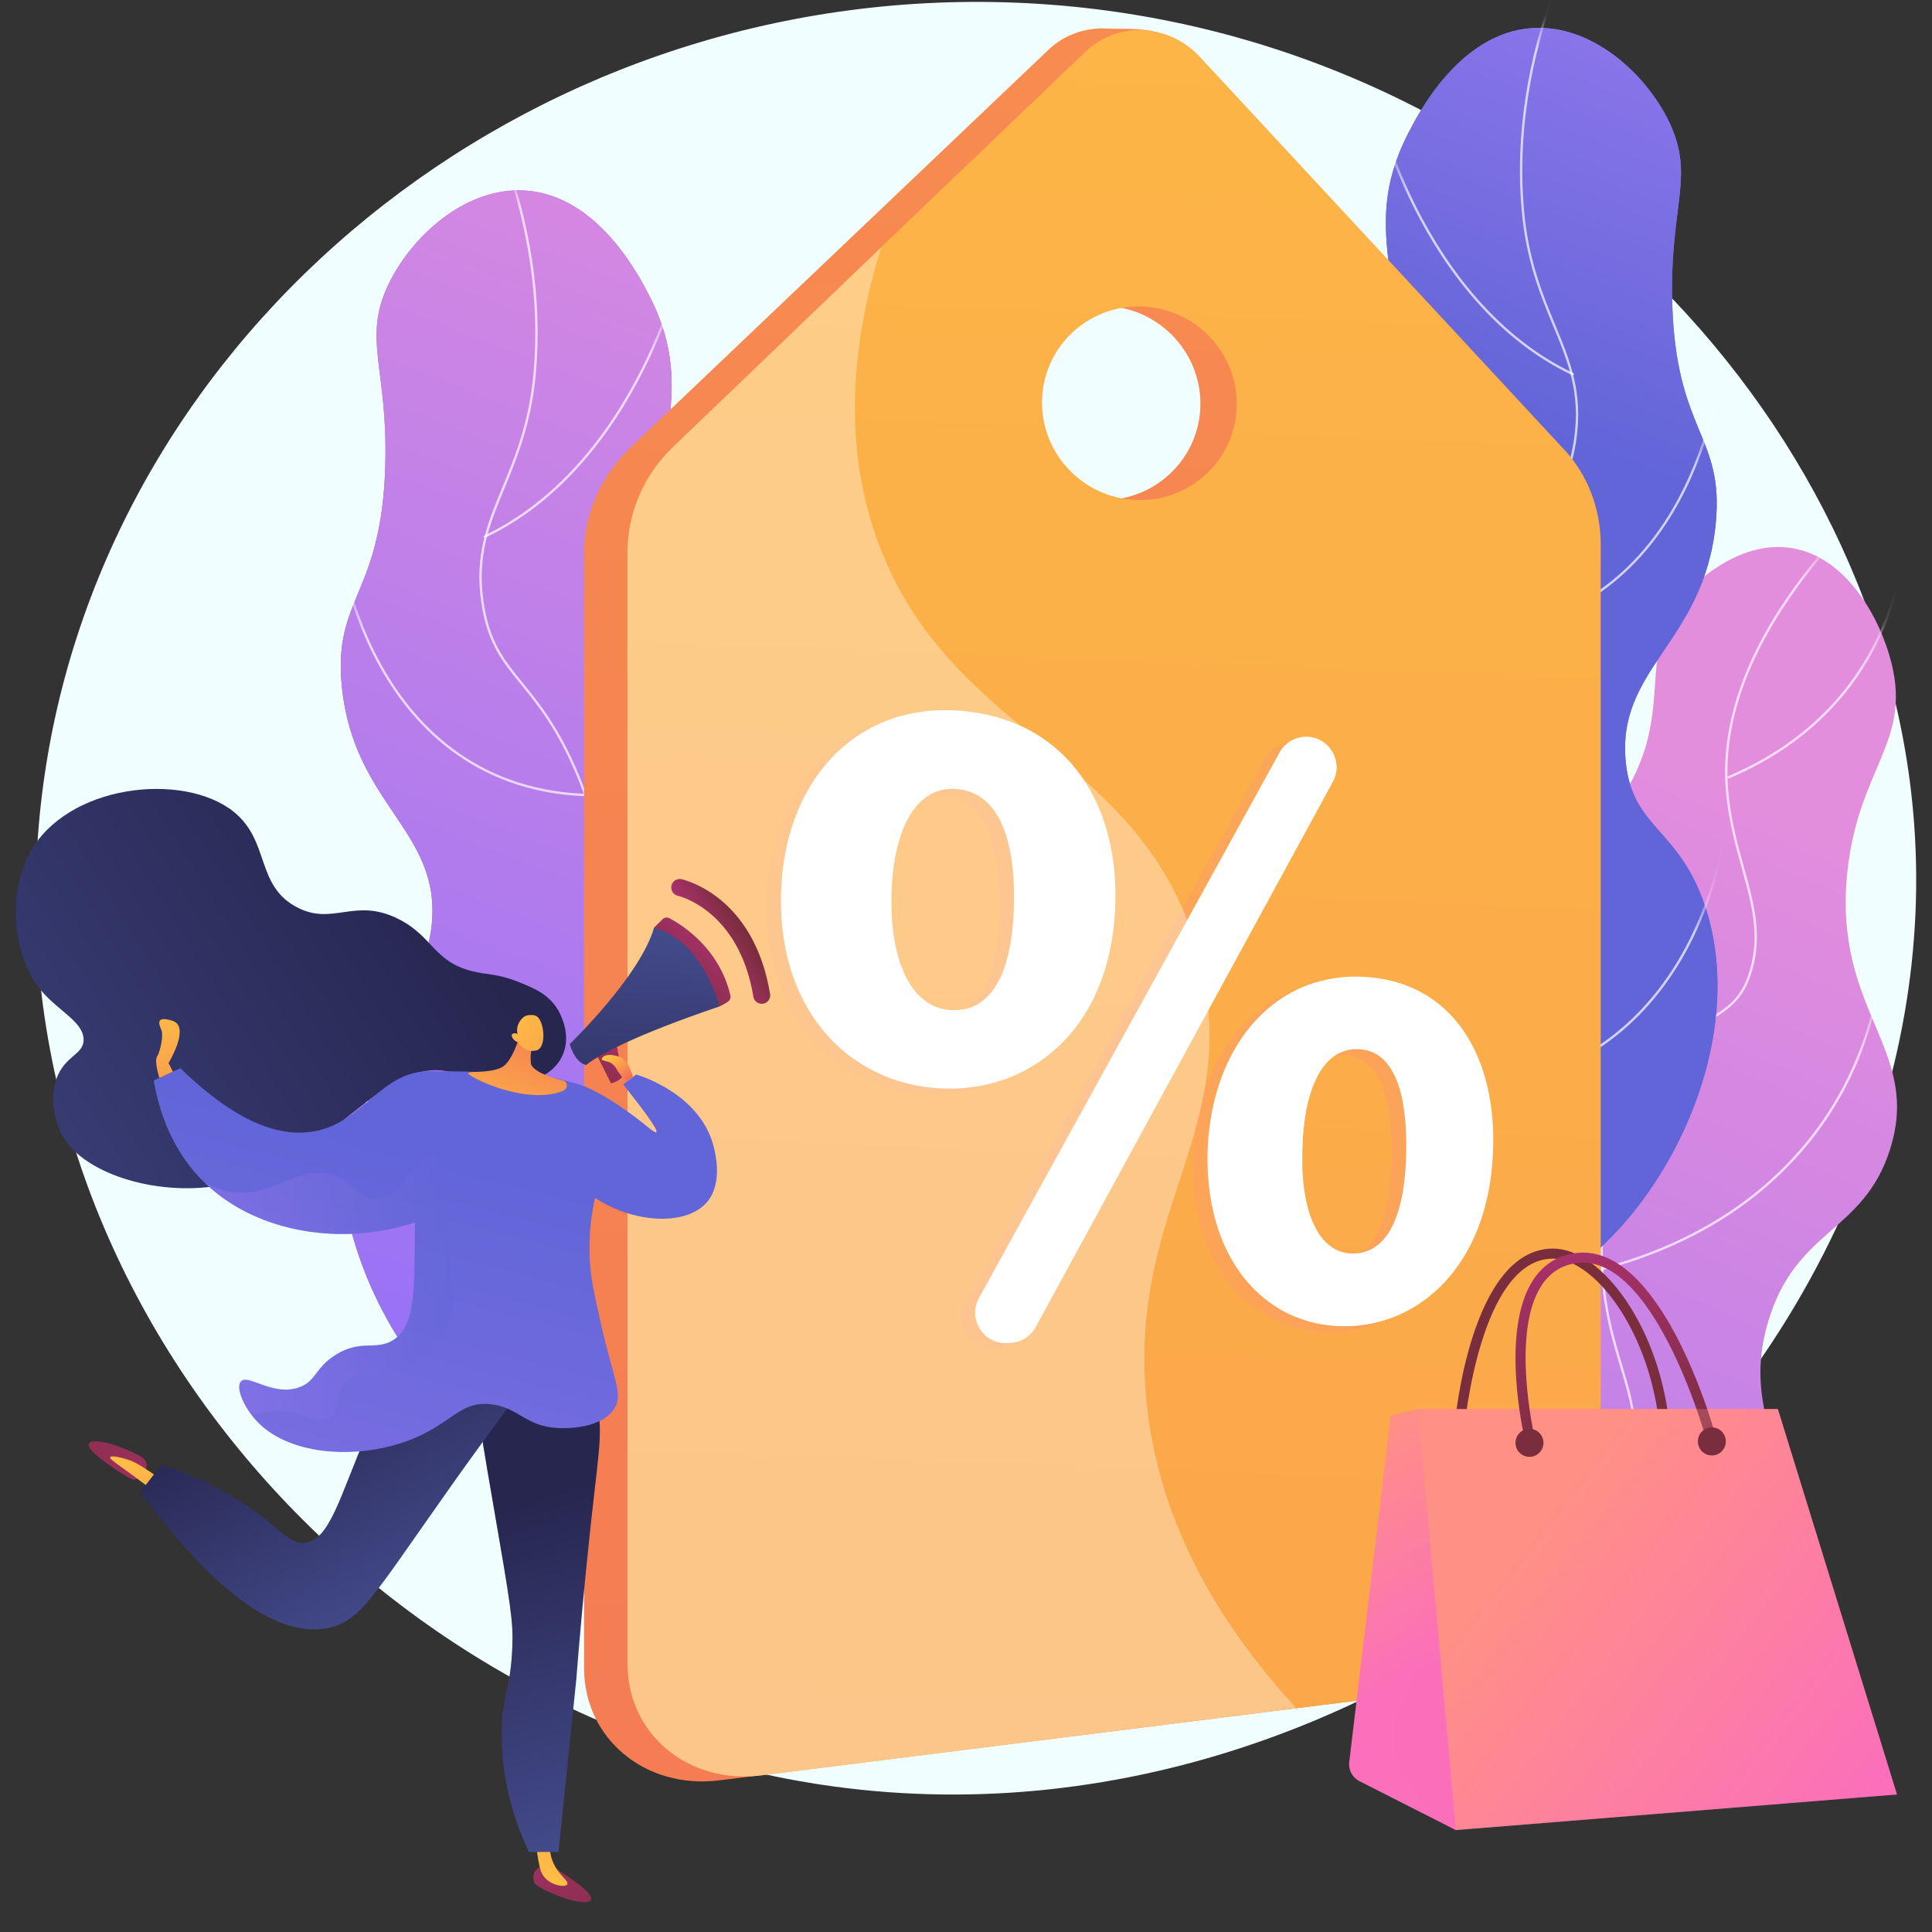 <svg width="61" height="61" viewBox="0 0 61 61" fill="none" xmlns="http://www.w3.org/2000/svg">
<rect x="0" y="0" width="61" height="61" fill="#333333" stroke="none"/>
<path d="M31.739 0.073C16.54 -0.367 3.374 10.447 1.385 24.636C-0.79 40.15 11.18 54.109 25.908 56.345C44.228 59.126 61.997 43.038 60.401 25.585C59.199 12.436 47.189 0.52 31.739 0.073Z" fill="#F0FEFF"/>
<path d="M40.821 49.101C39.733 47.241 40.789 44.144 42.082 42.33C43.59 40.213 44.816 40.696 45.862 38.958C47.809 35.722 44.358 32.722 46.063 29.303C47.457 26.507 50.292 27.452 51.696 24.286C52.708 22.002 51.719 20.412 53.254 18.715C53.385 18.57 54.823 17.025 56.569 17.305C58.331 17.587 59.377 19.563 59.719 20.927C60.351 23.448 58.674 24.256 58.329 27.52C57.86 31.965 60.692 33.099 59.672 36.3C58.829 38.943 56.704 38.78 55.827 41.73C55.014 44.469 56.551 45.605 55.827 47.395C54.163 51.513 43.041 52.894 40.821 49.101Z" fill="url(#paint0_linear_3284_33461)"/>
<mask id="mask0_3284_33461" style="mask-type:luminance" maskUnits="userSpaceOnUse" x="40" y="17" width="20" height="35">
<path d="M40.821 49.101C39.733 47.241 40.789 44.144 42.082 42.33C43.59 40.213 44.816 40.696 45.862 38.958C47.809 35.722 44.358 32.722 46.063 29.303C47.457 26.507 50.292 27.452 51.696 24.286C52.708 22.002 51.719 20.412 53.254 18.715C53.385 18.57 54.823 17.025 56.569 17.305C58.331 17.587 59.377 19.563 59.719 20.927C60.351 23.448 58.674 24.256 58.329 27.52C57.86 31.965 60.692 33.099 59.672 36.3C58.829 38.943 56.704 38.78 55.827 41.73C55.014 44.469 56.551 45.605 55.827 47.395C54.163 51.513 43.041 52.894 40.821 49.101Z" fill="white"/>
</mask>
<g mask="url(#mask0_3284_33461)">
<g style="mix-blend-mode:soft-light" opacity="0.7">
<path d="M42.295 52.032C42.285 52.031 42.276 52.028 42.269 52.021C42.262 52.014 42.258 52.005 42.258 51.996C42.257 51.986 42.261 51.977 42.267 51.97C42.273 51.963 42.282 51.958 42.291 51.957C44.179 51.757 45.942 51.169 47.531 50.211C49.037 49.304 50.593 48.366 51.284 46.638C51.806 45.333 51.519 44.371 51.154 43.152C50.8 41.965 50.358 40.487 50.602 38.228C50.741 36.938 50.914 35.333 52.03 33.814C52.68 32.929 53.31 32.55 53.867 32.215C54.448 31.866 54.907 31.59 55.175 30.852C55.612 29.646 55.325 28.609 54.992 27.407C54.787 26.664 54.574 25.897 54.493 24.985C54.267 22.419 55.475 19.66 58.085 16.784C58.092 16.777 58.101 16.773 58.111 16.773C58.121 16.773 58.13 16.776 58.137 16.783C58.144 16.789 58.149 16.798 58.149 16.808C58.15 16.817 58.147 16.827 58.141 16.834C55.544 19.694 54.343 22.434 54.568 24.979C54.648 25.883 54.859 26.648 55.064 27.387C55.4 28.6 55.69 29.648 55.245 30.876C54.968 31.64 54.475 31.936 53.905 32.279C53.354 32.609 52.732 32.985 52.09 33.858C50.986 35.361 50.814 36.955 50.676 38.236C50.434 40.479 50.873 41.948 51.226 43.13C51.594 44.362 51.884 45.336 51.353 46.666C50.653 48.416 49.086 49.361 47.57 50.275C45.971 51.239 44.198 51.83 42.299 52.031L42.295 52.032Z" fill="white"/>
</g>
<g style="mix-blend-mode:soft-light" opacity="0.7">
<path d="M51.586 34.622C51.578 34.622 51.571 34.62 51.565 34.616C51.559 34.612 51.555 34.606 51.552 34.599C50.028 31.142 49.788 28.465 49.856 26.828C49.929 25.051 50.37 24.079 50.375 24.069C50.379 24.061 50.387 24.054 50.396 24.051C50.405 24.048 50.415 24.049 50.423 24.053C50.432 24.057 50.439 24.064 50.442 24.073C50.446 24.082 50.446 24.092 50.442 24.101C50.438 24.11 50.002 25.072 49.93 26.836C49.864 28.464 50.103 31.126 51.62 34.569C51.622 34.574 51.623 34.579 51.623 34.584C51.623 34.589 51.622 34.593 51.62 34.598C51.619 34.602 51.616 34.607 51.613 34.61C51.609 34.614 51.605 34.617 51.601 34.618C51.596 34.621 51.591 34.622 51.586 34.622Z" fill="white"/>
</g>
<g style="mix-blend-mode:soft-light" opacity="0.7">
<path d="M50.582 40.107C50.573 40.107 50.564 40.103 50.558 40.097C50.551 40.092 50.546 40.083 50.545 40.074C50.544 40.065 50.546 40.056 50.551 40.049C50.556 40.041 50.564 40.036 50.573 40.033C54.95 38.869 57.105 36.332 58.142 34.409C59.265 32.326 59.355 30.497 59.356 30.479C59.357 30.469 59.361 30.46 59.368 30.453C59.375 30.447 59.384 30.443 59.393 30.443H59.395C59.405 30.443 59.414 30.448 59.421 30.455C59.428 30.462 59.431 30.472 59.431 30.482C59.431 30.5 59.339 32.347 58.208 34.445C57.164 36.381 54.996 38.934 50.592 40.106C50.589 40.106 50.586 40.107 50.582 40.107Z" fill="white"/>
</g>
<g style="mix-blend-mode:soft-light" opacity="0.7">
<path d="M49.223 49.307C49.214 49.307 49.205 49.304 49.199 49.298C45.922 46.47 44.864 43.552 44.554 41.602C44.217 39.487 44.662 38.021 44.667 38.007C44.67 37.998 44.677 37.99 44.685 37.986C44.694 37.982 44.704 37.981 44.713 37.984C44.722 37.987 44.73 37.993 44.734 38.002C44.739 38.01 44.74 38.02 44.738 38.029C44.733 38.044 44.293 39.496 44.628 41.594C44.936 43.531 45.989 46.43 49.247 49.242C49.255 49.248 49.259 49.258 49.26 49.267C49.261 49.277 49.258 49.287 49.251 49.294C49.248 49.298 49.243 49.302 49.238 49.304C49.233 49.306 49.228 49.307 49.223 49.307Z" fill="white"/>
</g>
<g style="mix-blend-mode:soft-light" opacity="0.7">
<path d="M54.578 24.579C54.569 24.579 54.561 24.576 54.554 24.571C54.548 24.565 54.543 24.558 54.542 24.549C54.54 24.541 54.541 24.532 54.545 24.525C54.549 24.517 54.556 24.511 54.563 24.508C57.731 23.164 59.079 20.875 59.651 19.192C60.273 17.366 60.143 15.837 60.142 15.822C60.141 15.812 60.145 15.803 60.151 15.796C60.157 15.789 60.166 15.784 60.176 15.783C60.185 15.783 60.194 15.785 60.202 15.791C60.209 15.797 60.214 15.806 60.216 15.815C60.217 15.831 60.349 17.372 59.723 19.213C59.145 20.912 57.786 23.222 54.592 24.576C54.588 24.578 54.583 24.579 54.578 24.579Z" fill="white"/>
</g>
</g>
<path d="M42.629 42.269C40.39 41.313 39.23 38.529 39.156 36.32C39.042 32.91 41.564 32.359 41.867 28.695C42.189 24.799 39.455 23.994 39.917 20.3C40.341 16.916 42.692 17.133 43.725 13.145C44.763 9.134 42.792 7.483 44.452 4.228C44.769 3.607 46.07 1.056 48.35 0.888C50.258 0.748 51.981 2.34 52.705 3.86C53.523 5.579 52.718 6.485 52.797 9.525C52.905 13.678 54.451 13.723 54.17 16.544C53.795 20.314 50.999 21.1 51.337 24.118C51.565 26.148 52.981 26.152 53.807 28.53C54.988 31.928 53.539 36.073 51.222 38.686C50.917 39.029 46.48 43.911 42.629 42.269Z" fill="url(#paint1_linear_3284_33461)"/>
<path d="M42.629 42.269C40.39 41.313 39.23 38.529 39.156 36.32C39.042 32.91 41.564 32.359 41.867 28.695C42.189 24.799 39.455 23.994 39.917 20.3C40.341 16.916 42.692 17.133 43.725 13.145C44.763 9.134 42.792 7.483 44.452 4.228C44.769 3.607 46.07 1.056 48.35 0.888C50.258 0.748 51.981 2.34 52.705 3.86C53.523 5.579 52.718 6.485 52.797 9.525C52.905 13.678 54.451 13.723 54.17 16.544C53.795 20.314 50.999 21.1 51.337 24.118C51.565 26.148 52.981 26.152 53.807 28.53C54.988 31.928 53.539 36.073 51.222 38.686C50.917 39.029 46.48 43.911 42.629 42.269Z" fill="url(#paint2_linear_3284_33461)"/>
<mask id="mask1_3284_33461" style="mask-type:luminance" maskUnits="userSpaceOnUse" x="39" y="0" width="16" height="43">
<path d="M42.629 42.269C40.39 41.313 39.23 38.529 39.156 36.32C39.042 32.91 41.564 32.359 41.867 28.695C42.189 24.799 39.455 23.994 39.917 20.3C40.341 16.916 42.692 17.133 43.725 13.145C44.763 9.134 42.792 7.483 44.452 4.228C44.769 3.607 46.07 1.056 48.35 0.888C50.258 0.748 51.981 2.34 52.705 3.86C53.523 5.579 52.718 6.485 52.797 9.525C52.905 13.678 54.451 13.723 54.17 16.544C53.795 20.314 50.999 21.1 51.337 24.118C51.565 26.148 52.981 26.152 53.807 28.53C54.988 31.928 53.539 36.073 51.222 38.686C50.917 39.029 46.48 43.911 42.629 42.269Z" fill="white"/>
</mask>
<g mask="url(#mask1_3284_33461)">
<g style="mix-blend-mode:soft-light" opacity="0.7">
<path d="M43.955 43.466C43.946 43.466 43.937 43.462 43.93 43.456C43.926 43.452 43.923 43.448 43.921 43.444C43.919 43.439 43.918 43.435 43.918 43.43C43.918 43.425 43.919 43.42 43.92 43.415C43.922 43.411 43.925 43.407 43.928 43.403C46.465 40.693 47.712 37.961 47.635 35.282C47.598 34.014 47.276 33.257 46.903 32.381C46.528 31.502 46.102 30.504 45.817 28.737C45.254 25.252 45.545 22.095 46.68 19.355C47.304 17.849 47.946 17.063 48.461 16.431C49.048 15.711 49.511 15.143 49.696 13.878C49.912 12.404 49.506 11.421 49.035 10.283C48.637 9.322 48.186 8.233 48.045 6.65C47.837 4.321 48.209 1.878 49.15 -0.611C49.151 -0.615 49.154 -0.62 49.157 -0.624C49.161 -0.628 49.165 -0.631 49.169 -0.633C49.174 -0.635 49.179 -0.636 49.184 -0.637C49.189 -0.637 49.194 -0.636 49.199 -0.634C49.203 -0.632 49.208 -0.63 49.211 -0.626C49.215 -0.623 49.218 -0.618 49.22 -0.614C49.222 -0.609 49.223 -0.604 49.223 -0.599C49.223 -0.594 49.222 -0.589 49.219 -0.584C48.283 1.894 47.912 4.325 48.119 6.644C48.259 8.215 48.708 9.299 49.103 10.255C49.578 11.403 49.988 12.394 49.77 13.889C49.581 15.175 49.112 15.75 48.518 16.478C48.006 17.107 47.368 17.889 46.748 19.384C45.618 22.111 45.328 25.254 45.89 28.725C46.174 30.484 46.597 31.476 46.971 32.352C47.347 33.235 47.672 33.998 47.709 35.28C47.786 37.98 46.532 40.73 43.982 43.454C43.978 43.458 43.974 43.461 43.97 43.463C43.965 43.465 43.96 43.466 43.955 43.466Z" fill="white"/>
</g>
<g style="mix-blend-mode:soft-light" opacity="0.7">
<path d="M49.658 11.85C49.653 11.85 49.647 11.849 49.642 11.847C46.984 10.582 45.371 8.096 44.485 6.234C43.526 4.217 43.188 2.477 43.186 2.459C43.184 2.449 43.186 2.439 43.192 2.431C43.197 2.423 43.206 2.417 43.216 2.415C43.226 2.413 43.236 2.415 43.244 2.421C43.252 2.427 43.258 2.435 43.26 2.445C43.263 2.462 43.598 4.195 44.553 6.203C45.434 8.054 47.037 10.523 49.674 11.779C49.683 11.783 49.689 11.791 49.693 11.8C49.696 11.81 49.695 11.82 49.691 11.829C49.688 11.835 49.684 11.841 49.678 11.844C49.672 11.848 49.665 11.85 49.658 11.85Z" fill="white"/>
</g>
<g style="mix-blend-mode:soft-light" opacity="0.7">
<path d="M46.481 20.011C46.471 20.01 46.462 20.006 46.456 19.999C46.449 19.992 46.446 19.983 46.445 19.974C46.445 19.965 46.449 19.956 46.455 19.948C46.461 19.941 46.47 19.937 46.479 19.936C50.058 19.801 51.985 17.6 52.971 15.777C54.041 13.799 54.266 11.829 54.268 11.809C54.268 11.804 54.27 11.8 54.272 11.795C54.274 11.791 54.278 11.787 54.281 11.784C54.285 11.781 54.29 11.779 54.294 11.777C54.299 11.776 54.304 11.776 54.309 11.776C54.314 11.777 54.318 11.778 54.323 11.78C54.327 11.783 54.331 11.786 54.334 11.79C54.337 11.794 54.339 11.798 54.34 11.803C54.342 11.808 54.342 11.812 54.342 11.817C54.34 11.838 54.113 13.822 53.036 15.813C52.04 17.652 50.095 19.874 46.481 20.011H46.481Z" fill="white"/>
</g>
<g style="mix-blend-mode:soft-light" opacity="0.7">
<path d="M45.535 24.089C45.53 24.089 45.525 24.088 45.521 24.085C42.456 22.756 41.321 20.431 40.907 18.715C40.459 16.857 40.738 15.291 40.742 15.276C40.743 15.271 40.745 15.267 40.747 15.263C40.75 15.258 40.754 15.255 40.758 15.252C40.761 15.249 40.766 15.248 40.771 15.246C40.776 15.245 40.781 15.245 40.785 15.246C40.79 15.247 40.795 15.249 40.799 15.252C40.803 15.254 40.806 15.258 40.809 15.262C40.812 15.266 40.814 15.27 40.815 15.275C40.816 15.28 40.816 15.285 40.815 15.29C40.812 15.305 40.535 16.857 40.98 18.7C41.39 20.399 42.516 22.701 45.55 24.017C45.558 24.021 45.565 24.027 45.569 24.034C45.573 24.042 45.574 24.051 45.572 24.059C45.57 24.067 45.566 24.075 45.559 24.08C45.552 24.086 45.544 24.089 45.535 24.089Z" fill="white"/>
</g>
<g style="mix-blend-mode:soft-light" opacity="0.7">
<path d="M47.563 34.266C47.553 34.266 47.544 34.262 47.538 34.256C47.531 34.25 47.526 34.241 47.526 34.232C47.525 34.223 47.527 34.214 47.533 34.206C47.539 34.199 47.547 34.194 47.556 34.192C50.801 33.573 52.51 31.359 53.373 29.61C54.31 27.712 54.479 25.937 54.481 25.919C54.482 25.909 54.487 25.9 54.495 25.894C54.503 25.888 54.512 25.885 54.522 25.885C54.527 25.886 54.532 25.887 54.536 25.89C54.541 25.892 54.545 25.895 54.548 25.899C54.551 25.903 54.553 25.907 54.555 25.912C54.556 25.917 54.556 25.922 54.556 25.927C54.554 25.944 54.384 27.731 53.442 29.642C52.572 31.406 50.847 33.641 47.571 34.266C47.568 34.266 47.565 34.266 47.563 34.266Z" fill="white"/>
</g>
<g style="mix-blend-mode:soft-light" opacity="0.7">
<path d="M46.382 40.206H46.376C43.453 39.783 41.823 37.55 40.971 35.751C40.05 33.806 39.815 31.935 39.813 31.917C39.812 31.907 39.814 31.897 39.82 31.89C39.827 31.882 39.835 31.877 39.845 31.876C39.855 31.875 39.864 31.878 39.872 31.884C39.88 31.89 39.885 31.899 39.886 31.908C39.888 31.927 40.122 33.786 41.039 35.721C41.882 37.502 43.496 39.714 46.386 40.132C46.396 40.133 46.405 40.138 46.411 40.145C46.417 40.153 46.421 40.162 46.42 40.172C46.419 40.182 46.415 40.191 46.407 40.197C46.4 40.203 46.391 40.207 46.381 40.206L46.382 40.206Z" fill="white"/>
</g>
</g>
<path d="M22.334 47.398C24.573 46.443 25.733 43.659 25.807 41.45C25.922 38.04 23.4 37.489 23.096 33.825C22.774 29.928 25.508 29.124 25.046 25.43C24.623 22.046 22.272 22.263 21.239 18.274C20.2 14.264 22.171 12.613 20.511 9.358C20.195 8.737 18.894 6.186 16.614 6.018C14.706 5.877 12.982 7.47 12.259 8.99C11.441 10.709 12.245 11.615 12.166 14.655C12.058 18.808 10.512 18.853 10.793 21.674C11.168 25.444 13.964 26.23 13.626 29.248C13.4 31.278 11.983 31.282 11.157 33.66C9.976 37.058 11.424 41.203 13.742 43.816C14.046 44.159 18.483 49.041 22.334 47.398Z" fill="url(#paint3_linear_3284_33461)"/>
<path d="M22.334 47.398C24.573 46.443 25.733 43.659 25.807 41.45C25.922 38.04 23.4 37.489 23.096 33.825C22.774 29.928 25.508 29.124 25.046 25.43C24.623 22.046 22.272 22.263 21.239 18.274C20.2 14.264 22.171 12.613 20.511 9.358C20.195 8.737 18.894 6.186 16.614 6.018C14.706 5.877 12.982 7.47 12.259 8.99C11.441 10.709 12.245 11.615 12.166 14.655C12.058 18.808 10.512 18.853 10.793 21.674C11.168 25.444 13.964 26.23 13.626 29.248C13.4 31.278 11.983 31.282 11.157 33.66C9.976 37.058 11.424 41.203 13.742 43.816C14.046 44.159 18.483 49.041 22.334 47.398Z" fill="url(#paint4_linear_3284_33461)"/>
<mask id="mask2_3284_33461" style="mask-type:luminance" maskUnits="userSpaceOnUse" x="10" y="6" width="16" height="42">
<path d="M22.334 47.398C24.573 46.443 25.733 43.659 25.807 41.45C25.922 38.04 23.4 37.489 23.096 33.825C22.774 29.928 25.508 29.124 25.046 25.43C24.623 22.046 22.272 22.263 21.239 18.274C20.2 14.264 22.171 12.613 20.511 9.358C20.195 8.737 18.894 6.186 16.614 6.018C14.706 5.877 12.982 7.47 12.259 8.99C11.441 10.709 12.245 11.615 12.166 14.655C12.058 18.808 10.512 18.853 10.793 21.674C11.168 25.444 13.964 26.23 13.626 29.248C13.4 31.278 11.983 31.282 11.157 33.66C9.976 37.058 11.424 41.203 13.742 43.816C14.046 44.159 18.483 49.041 22.334 47.398Z" fill="white"/>
</mask>
<g mask="url(#mask2_3284_33461)">
<g style="mix-blend-mode:soft-light" opacity="0.7">
<path d="M21.01 48.595C21.005 48.595 21 48.594 20.996 48.592C20.991 48.59 20.987 48.587 20.983 48.583C18.431 45.859 17.179 43.109 17.256 40.409C17.294 39.127 17.618 38.364 17.995 37.481C18.368 36.605 18.791 35.612 19.075 33.854C19.636 30.383 19.347 27.241 18.217 24.513C17.597 23.018 16.959 22.236 16.447 21.607C15.853 20.879 15.384 20.304 15.195 19.018C14.976 17.523 15.387 16.532 15.862 15.384C16.258 14.428 16.706 13.345 16.846 11.773C17.052 9.455 16.681 7.023 15.745 4.545C15.743 4.54 15.742 4.535 15.742 4.53C15.742 4.525 15.743 4.52 15.745 4.515C15.747 4.51 15.75 4.506 15.754 4.503C15.757 4.499 15.762 4.496 15.766 4.495C15.771 4.493 15.776 4.492 15.781 4.492C15.786 4.492 15.791 4.494 15.796 4.496C15.8 4.498 15.804 4.501 15.808 4.505C15.811 4.509 15.814 4.513 15.815 4.518C16.756 7.007 17.128 9.45 16.92 11.779C16.779 13.362 16.328 14.451 15.931 15.412C15.46 16.55 15.053 17.532 15.269 19.007C15.454 20.272 15.918 20.84 16.504 21.559C17.018 22.192 17.661 22.979 18.285 24.484C19.421 27.224 19.711 30.381 19.149 33.866C18.864 35.633 18.439 36.63 18.064 37.51C17.69 38.386 17.368 39.142 17.331 40.411C17.254 43.09 18.501 45.822 21.038 48.532C21.043 48.537 21.046 48.544 21.047 48.551C21.048 48.558 21.047 48.565 21.044 48.571C21.041 48.578 21.037 48.584 21.031 48.587C21.025 48.591 21.018 48.593 21.011 48.594L21.01 48.595Z" fill="white"/>
</g>
<g style="mix-blend-mode:soft-light" opacity="0.7">
<path d="M15.307 16.98C15.298 16.98 15.29 16.977 15.284 16.972C15.277 16.966 15.272 16.959 15.271 16.951C15.269 16.943 15.27 16.934 15.273 16.926C15.277 16.919 15.283 16.913 15.291 16.909C17.928 15.653 19.532 13.182 20.412 11.331C21.367 9.323 21.701 7.592 21.705 7.575C21.707 7.565 21.712 7.557 21.72 7.551C21.729 7.545 21.739 7.543 21.748 7.545C21.758 7.547 21.767 7.553 21.772 7.561C21.778 7.569 21.78 7.579 21.778 7.589C21.775 7.606 21.439 9.347 20.479 11.364C19.594 13.226 17.98 15.711 15.323 16.977C15.318 16.979 15.312 16.98 15.307 16.98Z" fill="white"/>
</g>
<g style="mix-blend-mode:soft-light" opacity="0.7">
<path d="M18.486 25.14H18.484C14.87 25.004 12.925 22.782 11.929 20.942C10.852 18.951 10.626 16.966 10.624 16.947C10.623 16.942 10.623 16.936 10.624 16.932C10.625 16.927 10.627 16.922 10.63 16.918C10.633 16.914 10.637 16.91 10.642 16.908C10.646 16.905 10.651 16.904 10.656 16.903C10.661 16.902 10.666 16.903 10.671 16.904C10.676 16.906 10.681 16.909 10.684 16.912C10.688 16.915 10.691 16.919 10.694 16.924C10.696 16.928 10.697 16.933 10.697 16.939C10.7 16.959 10.925 18.93 11.996 20.908C12.982 22.73 14.909 24.931 18.487 25.065C18.497 25.066 18.506 25.07 18.513 25.077C18.52 25.084 18.524 25.093 18.523 25.103C18.523 25.113 18.519 25.123 18.512 25.13C18.505 25.136 18.495 25.14 18.486 25.14Z" fill="white"/>
</g>
<g style="mix-blend-mode:soft-light" opacity="0.7">
<path d="M19.43 29.218C19.421 29.218 19.413 29.215 19.406 29.21C19.4 29.205 19.395 29.197 19.393 29.189C19.392 29.18 19.393 29.172 19.397 29.164C19.401 29.156 19.407 29.15 19.415 29.147C22.45 27.83 23.576 25.527 23.986 23.828C24.431 21.985 24.154 20.435 24.151 20.419C24.149 20.414 24.149 20.409 24.15 20.404C24.151 20.399 24.153 20.394 24.155 20.39C24.158 20.386 24.162 20.382 24.166 20.379C24.17 20.376 24.175 20.374 24.18 20.373C24.185 20.372 24.19 20.372 24.195 20.373C24.2 20.375 24.205 20.377 24.209 20.38C24.213 20.383 24.216 20.387 24.219 20.391C24.222 20.396 24.223 20.401 24.224 20.406C24.227 20.421 24.507 21.987 24.059 23.845C23.645 25.561 22.509 27.886 19.445 29.215C19.44 29.217 19.435 29.218 19.43 29.218Z" fill="white"/>
</g>
<g style="mix-blend-mode:soft-light" opacity="0.7">
<path d="M17.403 39.395C17.401 39.395 17.398 39.395 17.396 39.395C14.12 38.77 12.395 36.535 11.524 34.77C10.583 32.86 10.412 31.073 10.41 31.055C10.41 31.051 10.41 31.046 10.412 31.041C10.413 31.036 10.415 31.032 10.419 31.028C10.422 31.024 10.426 31.021 10.43 31.018C10.434 31.016 10.439 31.015 10.444 31.014C10.454 31.014 10.464 31.017 10.472 31.023C10.479 31.029 10.484 31.038 10.485 31.048C10.487 31.066 10.657 32.841 11.593 34.739C12.456 36.488 14.165 38.702 17.41 39.321C17.419 39.323 17.427 39.328 17.433 39.335C17.438 39.343 17.441 39.352 17.44 39.361C17.439 39.37 17.435 39.378 17.428 39.385C17.422 39.391 17.413 39.394 17.404 39.395L17.403 39.395Z" fill="white"/>
</g>
<g style="mix-blend-mode:soft-light" opacity="0.7">
<path d="M18.584 45.336C18.574 45.336 18.565 45.333 18.559 45.326C18.552 45.32 18.548 45.311 18.547 45.301C18.546 45.292 18.549 45.283 18.555 45.276C18.561 45.268 18.569 45.263 18.579 45.262C21.469 44.843 23.082 42.632 23.926 40.851C24.843 38.916 25.077 37.056 25.079 37.038C25.08 37.028 25.085 37.02 25.093 37.013C25.1 37.007 25.11 37.005 25.12 37.006C25.13 37.007 25.138 37.012 25.145 37.02C25.151 37.027 25.153 37.037 25.152 37.047C25.15 37.066 24.915 38.936 23.994 40.881C23.142 42.679 21.512 44.912 18.588 45.336H18.584Z" fill="white"/>
</g>
</g>
<path d="M48.323 14.194L37.038 1.323C36.57 0.819 35.613 0.934 34.933 0.9C34.254 0.866 33.593 1.106 33.109 1.567L19.925 14.112C18.994 14.999 18.441 16.202 18.441 17.456V52.666C18.441 54.901 20.382 56.503 22.71 56.212L45.929 53.31C47.914 53.063 49.491 51.198 49.491 49.171V17.198C49.491 16.078 49.076 15.002 48.323 14.194ZM34.835 15.791C33.115 15.796 31.708 14.412 31.708 12.701C31.708 10.99 33.115 9.626 34.835 9.655C36.536 9.684 37.901 11.067 37.901 12.745C37.901 14.423 36.536 15.787 34.835 15.791Z" fill="url(#paint5_linear_3284_33461)"/>
<path d="M49.388 14.197L37.88 1.791C37.418 1.291 36.78 0.99 36.101 0.953C35.423 0.92 34.772 1.158 34.29 1.618L27.812 7.814L21.246 14.117C20.322 15 19.812 16.2 19.812 17.449V52.528C19.812 54.755 21.726 56.344 24.035 56.056L40.943 53.934L47.007 53.175C48.978 52.928 50.54 51.065 50.54 49.045V17.189C50.54 16.074 50.135 15.002 49.388 14.197ZM36.004 9.676C37.693 9.704 39.048 11.082 39.048 12.754C39.048 14.426 37.693 15.786 36.004 15.789C34.298 15.794 32.901 14.415 32.901 12.711C32.901 11.006 34.298 9.647 36.004 9.676Z" fill="url(#paint6_linear_3284_33461)"/>
<g style="mix-blend-mode:multiply" opacity="0.15">
<path d="M34.76 28.583C34.7 32.52 32.244 34.565 29.509 34.555C26.53 34.543 24.142 32.254 24.198 28.494C24.252 24.919 26.499 22.373 29.837 22.622C33.076 22.864 34.808 25.371 34.76 28.583ZM27.686 28.508C27.655 30.561 28.326 32.054 29.635 32.078C30.896 32.102 31.524 30.814 31.557 28.66C31.586 26.712 31.088 25.176 29.711 25.093C28.372 25.013 27.716 26.545 27.686 28.508ZM30.451 41.163L39.941 23.942C40.029 23.78 40.163 23.648 40.324 23.56C40.486 23.472 40.669 23.433 40.853 23.447C41.549 23.499 41.958 24.254 41.624 24.868L32.24 42.084C32.161 42.23 32.045 42.352 31.905 42.44C31.765 42.527 31.605 42.577 31.439 42.585L31.335 42.589C30.585 42.623 30.088 41.821 30.451 41.163ZM46.688 36.31C46.633 39.956 44.525 41.95 42.185 42.053C39.669 42.164 37.639 40.153 37.664 36.688C37.714 33.393 39.629 30.944 42.478 31.021C45.25 31.095 46.733 33.334 46.688 36.31ZM40.661 36.549C40.607 38.445 41.177 39.794 42.295 39.761C43.373 39.729 43.912 38.513 43.942 36.521C43.969 34.719 43.569 33.322 42.392 33.308C41.224 33.294 40.688 34.737 40.661 36.549Z" fill="url(#paint7_linear_3284_33461)"/>
</g>
<path d="M35.218 28.4C35.159 32.337 32.703 34.382 29.968 34.372C26.989 34.36 24.6 32.071 24.657 28.311C24.711 24.736 26.958 22.189 30.296 22.439C33.535 22.682 35.267 25.187 35.218 28.4ZM28.145 28.325C28.114 30.378 28.785 31.871 30.094 31.895C31.355 31.918 31.983 30.631 32.016 28.477C32.045 26.529 31.547 24.993 30.17 24.91C28.831 24.829 28.175 26.362 28.145 28.325ZM30.911 40.98L40.4 23.759C40.489 23.597 40.622 23.465 40.784 23.377C40.946 23.289 41.129 23.25 41.312 23.264C42.008 23.316 42.418 24.071 42.083 24.685L32.7 41.901C32.62 42.047 32.505 42.169 32.365 42.257C32.224 42.344 32.064 42.394 31.899 42.401L31.794 42.406C31.044 42.44 30.547 41.638 30.911 40.98ZM47.147 36.127C47.093 39.772 44.984 41.767 42.645 41.87C40.128 41.981 38.099 39.97 38.124 36.505C38.174 33.21 40.089 30.761 42.937 30.837C45.709 30.912 47.192 33.151 47.147 36.127ZM41.12 36.366C41.066 38.262 41.637 39.611 42.755 39.578C43.833 39.546 44.372 38.33 44.401 36.338C44.428 34.536 44.028 33.139 42.852 33.125C41.683 33.111 41.147 34.554 41.12 36.366H41.12Z" fill="white"/>
<g style="mix-blend-mode:soft-light" opacity="0.35">
<path d="M40.931 53.933L24.035 56.054C21.726 56.343 19.812 54.755 19.812 52.527V17.448C19.812 16.199 20.321 15 21.245 14.116L27.823 7.813C26.579 11.822 26.922 14.749 27.616 16.814C29.814 23.35 36.225 23.696 37.884 30.308C39.223 35.646 35.704 38.076 36.175 43.973C36.397 46.786 37.521 50.237 40.931 53.933Z" fill="white"/>
</g>
<path d="M19.677 34.24L20.086 33.926C20.205 33.96 22.165 34.55 22.552 36.278C22.605 36.515 22.802 37.392 22.323 37.954C21.521 38.897 19.194 38.526 18.101 37.206C17.243 36.169 17.137 34.534 17.632 34.228C18.233 33.857 20.022 35.244 20.158 35.349C20.432 35.561 20.68 35.787 20.724 35.747C20.798 35.68 20.21 34.91 19.677 34.24Z" fill="url(#paint8_linear_3284_33461)"/>
<path d="M4.594 46.465C4.594 46.465 4.698 46.193 4.535 46.051C4.372 45.909 3.468 45.498 3.014 45.507C2.56 45.515 2.926 45.865 3.185 46.063C3.444 46.261 4.048 46.677 4.204 46.712C4.359 46.748 4.594 46.465 4.594 46.465Z" fill="url(#paint9_linear_3284_33461)"/>
<path d="M5.395 46.944C5.131 46.738 4.901 46.578 4.728 46.462C4.344 46.206 4.172 46.127 4.001 46.074C3.851 46.027 3.512 45.94 3.481 46.01C3.449 46.081 3.762 46.25 4.534 46.837C4.646 46.922 5.001 47.194 5.001 47.194L5.395 46.944Z" fill="url(#paint10_linear_3284_33461)"/>
<path d="M16.875 59.099C16.875 59.099 16.77 59.371 16.933 59.513C17.096 59.655 18 60.068 18.454 60.06C18.907 60.052 18.542 59.701 18.284 59.503C18.025 59.305 17.421 58.888 17.266 58.852C17.11 58.817 16.875 59.099 16.875 59.099Z" fill="url(#paint11_linear_3284_33461)"/>
<path d="M16.939 57.898C16.923 58.173 16.942 58.449 16.994 58.72C17.048 58.999 17.081 59.157 17.213 59.297C17.446 59.545 17.854 59.594 17.912 59.494C17.98 59.381 17.548 59.161 17.404 58.632C17.354 58.44 17.346 58.239 17.381 58.043L16.939 57.898Z" fill="url(#paint12_linear_3284_33461)"/>
<path d="M18.493 43.792C19.105 44.437 18.971 45.359 18.779 47.011C18.619 48.397 18.4 50.447 18.194 53.042C18.007 54.852 17.82 56.662 17.634 58.472H16.7C16.318 57.66 15.863 56.415 15.84 54.877C15.821 53.603 16.118 53.436 16.176 51.993C16.207 51.2 16.137 50.756 15.541 47.311C15.068 44.572 14.974 44.058 15.354 43.641C16.026 42.906 17.716 42.971 18.493 43.792Z" fill="url(#paint13_linear_3284_33461)"/>
<path style="mix-blend-mode:multiply" opacity="0.4" d="M16.626 56.404C16.787 55.899 17.214 55.383 17.243 54.383C17.278 53.202 16.712 52.907 16.795 51.799C16.875 50.734 17.423 50.657 17.58 49.608C17.762 48.39 17.086 48.071 16.851 46.631C16.637 45.317 16.947 44.036 17.27 43.18C16.545 43.047 15.764 43.197 15.357 43.643C14.976 44.06 15.069 44.574 15.543 47.313C16.139 50.756 16.209 51.201 16.178 51.995C16.12 53.438 15.823 53.604 15.842 54.879C15.865 56.417 16.32 57.662 16.702 58.474H17.011C16.511 57.562 16.468 56.9 16.626 56.404Z" fill="url(#paint14_linear_3284_33461)"/>
<path d="M4.434 47.099C5.743 48.907 8.247 51.895 10.412 51.389C11.557 51.121 11.972 50.025 15.337 45.394C16.146 44.28 16.835 43.362 17.324 42.718L13.401 41.744C12.713 42.877 12.104 44.057 11.578 45.275C10.719 47.269 10.409 48.628 9.627 48.71C9.245 48.752 8.997 48.46 8.469 48.036C7.777 47.481 6.706 46.778 5.106 46.239L4.434 47.099Z" fill="url(#paint15_linear_3284_33461)"/>
<path d="M17.599 31.856C17.305 31.381 16.85 31.194 16.343 30.993C15.684 30.733 15.387 30.787 14.898 30.661C13.688 30.354 13.665 29.561 12.579 29.015C11.19 28.318 10.513 29.253 9.361 28.638C8.068 27.947 8.525 26.556 7.383 25.634C5.798 24.355 2.09 24.752 0.924 26.959C0.25 28.235 0.377 30.202 1.328 31.306C1.882 31.95 2.677 32.292 2.638 32.867C2.609 33.275 2.127 33.331 1.845 33.911C1.48 34.659 1.818 35.518 1.873 35.657C2.379 36.945 4.687 37.737 6.72 37.463C10.386 36.968 12.009 33.157 14.343 33.88C14.773 34.014 15.393 34.385 16.26 34.249C16.521 34.207 17.445 34.063 17.772 33.295C18.061 32.62 17.65 31.938 17.599 31.856Z" fill="url(#paint16_linear_3284_33461)"/>
<path d="M13.451 33.824C14.454 33.82 15.696 33.832 16.964 33.966C19.692 34.254 19.585 35.616 19.091 36.855C18.587 38.12 18.604 39.238 18.615 39.636C18.631 40.276 18.747 40.79 18.979 41.817C19.383 43.601 19.683 44.011 19.399 44.467C18.985 45.132 17.824 45.099 17.62 45.089C16.589 45.04 16.37 44.433 15.501 44.337C14.49 44.225 14.257 44.986 12.852 45.498C11.194 46.102 9.06 45.942 8.069 44.829C7.686 44.4 7.44 43.806 7.605 43.619C7.829 43.365 8.608 44.097 9.438 43.806C9.988 43.614 9.938 43.191 10.597 42.778C11.389 42.28 11.855 42.646 12.392 42.325C13.23 41.824 13.05 40.364 13.118 37.959C13.157 36.576 13.269 35.196 13.451 33.824Z" fill="url(#paint17_linear_3284_33461)"/>
<path d="M13.451 33.825C11.996 33.896 11.476 35.413 9.958 35.713C9.037 35.895 7.665 35.645 5.694 33.727L4.855 34.115C5.144 35.838 5.94 36.805 6.332 37.212C8.569 39.538 12.812 39.467 15.109 37.473C15.829 36.847 16.237 36.139 16.458 35.673C15.731 34.767 14.674 33.765 13.451 33.825Z" fill="url(#paint18_linear_3284_33461)"/>
<path d="M16.637 32.701C16.615 32.686 16.591 32.676 16.565 32.672C16.54 32.668 16.513 32.671 16.489 32.679C16.464 32.687 16.442 32.701 16.423 32.719C16.405 32.738 16.392 32.761 16.384 32.785C16.288 33.081 16.092 33.583 15.823 33.709C15.437 33.889 14.856 33.81 14.781 33.882C14.707 33.954 16.516 34.894 17.721 34.466C17.729 34.463 17.738 34.459 17.745 34.455L17.814 34.418C17.844 34.402 17.868 34.377 17.883 34.347C17.898 34.316 17.904 34.282 17.899 34.248C17.894 34.215 17.878 34.184 17.855 34.159C17.832 34.134 17.801 34.118 17.768 34.111C17.535 34.065 16.927 33.89 16.774 33.624C16.756 33.593 16.751 33.353 16.755 33.318L16.805 32.929C16.809 32.9 16.804 32.87 16.793 32.842C16.781 32.815 16.762 32.792 16.738 32.774L16.637 32.701Z" fill="url(#paint19_linear_3284_33461)"/>
<path d="M16.353 32.905C16.353 32.905 16.549 33.256 16.933 33.166C17.277 33.085 17.182 32.209 16.933 32.08C16.851 32.037 16.688 32.032 16.573 32.086C16.492 32.125 16.262 32.351 16.343 32.645C16.263 32.611 16.187 32.624 16.164 32.663C16.135 32.712 16.197 32.792 16.211 32.81C16.247 32.856 16.297 32.889 16.353 32.905Z" fill="url(#paint20_linear_3284_33461)"/>
<path d="M5.458 33.835L5.321 33.564C5.321 33.564 6.022 32.415 5.448 32.231C4.873 32.047 5.036 32.375 5.1 32.532C5.164 32.688 5.06 33.2 4.961 33.357C4.861 33.514 5.034 34.033 5.034 34.033L5.458 33.835Z" fill="url(#paint21_linear_3284_33461)"/>
<path style="mix-blend-mode:multiply" opacity="0.3" d="M10.424 44.738C10.786 44.491 10.537 44.006 10.947 43.615C11.322 43.256 11.733 43.47 12.404 43.278C13.211 43.047 13.836 42.391 14.123 41.817C14.327 41.408 14.311 41.14 14.123 39.045C13.943 37.051 13.893 36.563 13.637 36.499C13.171 36.382 12.755 37.847 11.844 37.847C11.329 37.847 11.259 37.38 10.611 37.136C9.51 36.721 8.723 37.696 7.547 37.66C7.246 37.651 6.881 37.572 6.465 37.337C8.16 38.977 10.892 39.336 13.106 38.593C13.076 40.62 13.154 41.87 12.393 42.325C11.856 42.646 11.39 42.28 10.598 42.777C9.939 43.19 9.989 43.614 9.439 43.806C8.609 44.097 7.83 43.365 7.606 43.619C7.457 43.788 7.647 44.291 7.968 44.704C8.167 44.62 8.378 44.568 8.593 44.551C9.461 44.483 9.996 45.03 10.424 44.738Z" fill="url(#paint22_linear_3284_33461)"/>
<path d="M20.753 29.557L20.65 29.29L20.916 29.026C20.945 28.998 20.982 28.979 21.022 28.973C21.063 28.967 21.104 28.974 21.14 28.993C21.53 29.2 22.709 29.934 23.061 31.426C23.07 31.464 23.067 31.505 23.053 31.541C23.038 31.578 23.013 31.609 22.98 31.63C22.894 31.685 22.806 31.735 22.714 31.779L20.753 29.557Z" fill="url(#paint23_linear_3284_33461)"/>
<path d="M19.433 32.788L19.591 33.661C19.591 33.661 19.6 33.914 19.64 34.012C19.541 34.143 19.292 34.205 19.292 34.205L18.797 33.219L19.404 32.786L19.433 32.788Z" fill="url(#paint24_linear_3284_33461)"/>
<path d="M19.992 33.999L19.851 33.644C19.851 33.644 19.721 33.363 19.357 33.316C18.992 33.268 18.996 33.465 18.996 33.465L19.234 33.536C19.234 33.536 19.388 33.58 19.494 33.804C19.641 34.031 19.8 34.146 19.8 34.146L19.992 33.999Z" fill="url(#paint25_linear_3284_33461)"/>
<path d="M17.988 32.964C17.988 32.964 20.202 30.838 20.651 29.29C22.226 29.726 22.715 31.779 22.715 31.779C22.715 31.779 19.544 32.815 18.505 33.625C18.134 33.543 17.988 32.964 17.988 32.964Z" fill="url(#paint26_linear_3284_33461)"/>
<path d="M23.961 31.678C23.916 31.663 23.876 31.635 23.845 31.598C23.815 31.561 23.794 31.517 23.787 31.47C23.331 28.723 21.418 28.286 21.399 28.282C21.331 28.266 21.272 28.224 21.235 28.165C21.198 28.106 21.185 28.034 21.199 27.966C21.214 27.897 21.254 27.837 21.312 27.798C21.37 27.759 21.441 27.745 21.51 27.758C21.604 27.778 23.8 28.279 24.314 31.382C24.322 31.428 24.317 31.475 24.301 31.519C24.285 31.562 24.258 31.601 24.222 31.631C24.186 31.661 24.144 31.681 24.098 31.69C24.052 31.698 24.005 31.694 23.961 31.678H23.961Z" fill="url(#paint27_linear_3284_33461)"/>
<path d="M52.564 45.27C52.524 45.27 52.486 45.255 52.457 45.229C52.428 45.202 52.41 45.166 52.406 45.127C52.268 43.671 51.794 42.288 51.073 41.232C50.434 40.297 49.674 39.739 49.038 39.739H49.036C46.72 39.744 46.237 45.072 46.232 45.125C46.228 45.167 46.208 45.206 46.176 45.233C46.144 45.26 46.102 45.273 46.061 45.27C46.019 45.266 45.98 45.246 45.953 45.214C45.926 45.182 45.913 45.14 45.917 45.098C45.937 44.867 46.432 39.427 49.035 39.422H49.038C49.789 39.422 50.626 40.017 51.334 41.053C52.085 42.153 52.578 43.589 52.721 45.096C52.725 45.138 52.712 45.18 52.685 45.212C52.659 45.245 52.62 45.265 52.579 45.269C52.574 45.27 52.569 45.27 52.564 45.27Z" fill="url(#paint28_linear_3284_33461)"/>
<path d="M42.919 56.236L45.967 57.783L47.813 52.103L44.771 44.489L43.908 44.701L42.6 55.636C42.585 55.757 42.608 55.879 42.665 55.986C42.722 56.094 42.811 56.181 42.919 56.236Z" fill="url(#paint29_linear_3284_33461)"/>
<path style="mix-blend-mode:multiply" opacity="0.52" d="M47.812 52.102L44.769 44.488L44.26 44.613C44.202 45.433 44.205 46.256 44.269 47.075C44.472 49.668 45.15 50.389 44.822 52.198C44.549 53.702 43.953 53.906 44.005 54.918C44.062 56.02 44.828 56.942 45.74 57.668L45.965 57.782L47.812 52.102Z" fill="url(#paint30_linear_3284_33461)"/>
<path d="M44.77 44.488H56.133L59.894 56.657L45.966 57.782L44.77 44.488Z" fill="url(#paint31_linear_3284_33461)"/>
<path d="M48.29 45.531C48.255 45.531 48.22 45.519 48.192 45.496C48.164 45.474 48.145 45.443 48.136 45.408C48.104 45.27 47.358 42.009 48.41 40.409C48.712 39.95 49.134 39.67 49.663 39.577C52.384 39.096 54.06 44.955 54.13 45.204C54.141 45.245 54.136 45.288 54.116 45.325C54.095 45.361 54.061 45.388 54.02 45.4C53.98 45.411 53.937 45.406 53.9 45.385C53.864 45.365 53.837 45.331 53.825 45.29C53.809 45.232 52.16 39.457 49.718 39.889C49.271 39.968 48.93 40.195 48.674 40.584C47.696 42.071 48.437 45.303 48.444 45.336C48.45 45.359 48.45 45.383 48.444 45.407C48.439 45.43 48.429 45.452 48.414 45.47C48.399 45.489 48.38 45.504 48.359 45.515C48.337 45.525 48.314 45.531 48.29 45.531Z" fill="url(#paint32_linear_3284_33461)"/>
<g style="mix-blend-mode:multiply" opacity="0.3">
<path d="M56.134 44.488H50.497C50.219 44.771 50.021 45.098 50.003 45.465C49.914 47.186 53.863 47.752 54.244 50.111C54.519 51.814 52.828 53.778 51.32 54.653C49.731 55.575 48.654 55.108 47.579 56.132C47.107 56.582 46.819 57.144 46.648 57.727L59.895 56.657L56.134 44.488Z" fill="url(#paint33_linear_3284_33461)"/>
</g>
<path d="M48.603 45.868C48.776 45.695 48.776 45.414 48.603 45.242C48.431 45.069 48.151 45.069 47.978 45.242C47.806 45.414 47.806 45.695 47.978 45.868C48.151 46.041 48.431 46.041 48.603 45.868Z" fill="url(#paint34_linear_3284_33461)"/>
<path d="M54.479 45.612C54.535 45.374 54.388 45.136 54.151 45.08C53.913 45.023 53.675 45.171 53.619 45.409C53.563 45.647 53.71 45.885 53.948 45.942C54.185 45.998 54.423 45.85 54.479 45.612Z" fill="url(#paint35_linear_3284_33461)"/>
<defs>
<linearGradient id="paint0_linear_3284_33461" x1="56.541" y1="25.746" x2="36.168" y2="71.407" gradientUnits="userSpaceOnUse">
<stop stop-color="#E38DDD"/>
<stop offset="1" stop-color="#9571F6"/>
</linearGradient>
<linearGradient id="paint1_linear_3284_33461" x1="58.706" y1="-5.928" x2="50.78" y2="14.69" gradientUnits="userSpaceOnUse">
<stop stop-color="#AA80F9"/>
<stop offset="1" stop-color="#6165D7"/>
</linearGradient>
<linearGradient id="paint2_linear_3284_33461" x1="58.706" y1="-5.928" x2="50.78" y2="14.69" gradientUnits="userSpaceOnUse">
<stop stop-color="#AA80F9"/>
<stop offset="1" stop-color="#6165D7"/>
</linearGradient>
<linearGradient id="paint3_linear_3284_33461" x1="6.257" y1="-0.798" x2="14.184" y2="19.82" gradientUnits="userSpaceOnUse">
<stop stop-color="#AA80F9"/>
<stop offset="1" stop-color="#6165D7"/>
</linearGradient>
<linearGradient id="paint4_linear_3284_33461" x1="28.6" y1="0.793" x2="11.966" y2="44.058" gradientUnits="userSpaceOnUse">
<stop stop-color="#E38DDD"/>
<stop offset="1" stop-color="#9571F6"/>
</linearGradient>
<linearGradient id="paint5_linear_3284_33461" x1="31.289" y1="104.142" x2="43.085" y2="-206.436" gradientUnits="userSpaceOnUse">
<stop stop-color="#F36F56"/>
<stop offset="1" stop-color="#FFC444"/>
</linearGradient>
<linearGradient id="paint6_linear_3284_33461" x1="26.772" y1="255.535" x2="38.52" y2="-53.751" gradientUnits="userSpaceOnUse">
<stop stop-color="#F36F56"/>
<stop offset="1" stop-color="#FFC444"/>
</linearGradient>
<linearGradient id="paint7_linear_3284_33461" x1="23.937" y1="32.665" x2="46.542" y2="33.116" gradientUnits="userSpaceOnUse">
<stop stop-color="#FF9085"/>
<stop offset="1" stop-color="#FB6FBB"/>
</linearGradient>
<linearGradient id="paint8_linear_3284_33461" x1="10.866" y1="71.879" x2="19.607" y2="37.679" gradientUnits="userSpaceOnUse">
<stop stop-color="#AA80F9"/>
<stop offset="1" stop-color="#6165D7"/>
</linearGradient>
<linearGradient id="paint9_linear_3284_33461" x1="5.506" y1="48.434" x2="1.513" y2="42.858" gradientUnits="userSpaceOnUse">
<stop stop-color="#AB316D"/>
<stop offset="1" stop-color="#792D3D"/>
</linearGradient>
<linearGradient id="paint10_linear_3284_33461" x1="3.657" y1="45.313" x2="8.787" y2="53.009" gradientUnits="userSpaceOnUse">
<stop stop-color="#FFC444"/>
<stop offset="1" stop-color="#F36F56"/>
</linearGradient>
<linearGradient id="paint11_linear_3284_33461" x1="15.963" y1="57.125" x2="19.949" y2="62.706" gradientUnits="userSpaceOnUse">
<stop stop-color="#AB316D"/>
<stop offset="1" stop-color="#792D3D"/>
</linearGradient>
<linearGradient id="paint12_linear_3284_33461" x1="17.118" y1="59.735" x2="19.093" y2="53.198" gradientUnits="userSpaceOnUse">
<stop stop-color="#FFC444"/>
<stop offset="1" stop-color="#F36F56"/>
</linearGradient>
<linearGradient id="paint13_linear_3284_33461" x1="19.614" y1="58.148" x2="16.519" y2="47.31" gradientUnits="userSpaceOnUse">
<stop stop-color="#444B8C"/>
<stop offset="1" stop-color="#26264F"/>
</linearGradient>
<linearGradient id="paint14_linear_3284_33461" x1="19.047" y1="58.31" x2="15.951" y2="47.472" gradientUnits="userSpaceOnUse">
<stop stop-color="#444B8C"/>
<stop offset="1" stop-color="#26264F"/>
</linearGradient>
<linearGradient id="paint15_linear_3284_33461" x1="13.846" y1="50.347" x2="9.616" y2="42.629" gradientUnits="userSpaceOnUse">
<stop stop-color="#444B8C"/>
<stop offset="1" stop-color="#26264F"/>
</linearGradient>
<linearGradient id="paint16_linear_3284_33461" x1="-7.684" y1="40.584" x2="13.662" y2="27.39" gradientUnits="userSpaceOnUse">
<stop stop-color="#444B8C"/>
<stop offset="1" stop-color="#26264F"/>
</linearGradient>
<linearGradient id="paint17_linear_3284_33461" x1="6.7" y1="70.815" x2="15.441" y2="36.615" gradientUnits="userSpaceOnUse">
<stop stop-color="#AA80F9"/>
<stop offset="1" stop-color="#6165D7"/>
</linearGradient>
<linearGradient id="paint18_linear_3284_33461" x1="1.836" y1="69.572" x2="10.576" y2="35.372" gradientUnits="userSpaceOnUse">
<stop stop-color="#AA80F9"/>
<stop offset="1" stop-color="#6165D7"/>
</linearGradient>
<linearGradient id="paint19_linear_3284_33461" x1="15.24" y1="36.611" x2="17.32" y2="31.567" gradientUnits="userSpaceOnUse">
<stop stop-color="#FFC444"/>
<stop offset="1" stop-color="#F36F56"/>
</linearGradient>
<linearGradient id="paint20_linear_3284_33461" x1="15.923" y1="31.588" x2="20.147" y2="36.057" gradientUnits="userSpaceOnUse">
<stop stop-color="#FFC444"/>
<stop offset="1" stop-color="#F36F56"/>
</linearGradient>
<linearGradient id="paint21_linear_3284_33461" x1="5.405" y1="31.156" x2="5.018" y2="38.221" gradientUnits="userSpaceOnUse">
<stop stop-color="#FFC444"/>
<stop offset="1" stop-color="#F36F56"/>
</linearGradient>
<linearGradient id="paint22_linear_3284_33461" x1="6.465" y1="40.658" x2="14.27" y2="40.658" gradientUnits="userSpaceOnUse">
<stop stop-color="#AA80F9"/>
<stop offset="1" stop-color="#6165D7"/>
</linearGradient>
<linearGradient id="paint23_linear_3284_33461" x1="22.718" y1="29.517" x2="20.739" y2="31.557" gradientUnits="userSpaceOnUse">
<stop stop-color="#AB316D"/>
<stop offset="1" stop-color="#792D3D"/>
</linearGradient>
<linearGradient id="paint24_linear_3284_33461" x1="20.147" y1="32.643" x2="18.058" y2="34.796" gradientUnits="userSpaceOnUse">
<stop stop-color="#AB316D"/>
<stop offset="1" stop-color="#792D3D"/>
</linearGradient>
<linearGradient id="paint25_linear_3284_33461" x1="19.255" y1="33.304" x2="19.774" y2="34.08" gradientUnits="userSpaceOnUse">
<stop stop-color="#FFC444"/>
<stop offset="1" stop-color="#F36F56"/>
</linearGradient>
<linearGradient id="paint26_linear_3284_33461" x1="20.423" y1="29.356" x2="19.875" y2="38.005" gradientUnits="userSpaceOnUse">
<stop stop-color="#444B8C"/>
<stop offset="1" stop-color="#26264F"/>
</linearGradient>
<linearGradient id="paint27_linear_3284_33461" x1="22.218" y1="29.876" x2="23.428" y2="29.16" gradientUnits="userSpaceOnUse">
<stop stop-color="#AB316D"/>
<stop offset="1" stop-color="#792D3D"/>
</linearGradient>
<linearGradient id="paint28_linear_3284_33461" x1="45.175" y1="41.413" x2="46.559" y2="41.925" gradientUnits="userSpaceOnUse">
<stop stop-color="#AB316D"/>
<stop offset="1" stop-color="#792D3D"/>
</linearGradient>
<linearGradient id="paint29_linear_3284_33461" x1="41.302" y1="46.177" x2="45.168" y2="52.645" gradientUnits="userSpaceOnUse">
<stop stop-color="#FF9085"/>
<stop offset="1" stop-color="#FB6FBB"/>
</linearGradient>
<linearGradient id="paint30_linear_3284_33461" x1="41.896" y1="45.821" x2="45.761" y2="52.288" gradientUnits="userSpaceOnUse">
<stop stop-color="#FF9085"/>
<stop offset="1" stop-color="#FB6FBB"/>
</linearGradient>
<linearGradient id="paint31_linear_3284_33461" x1="48.007" y1="48.785" x2="58.872" y2="57.137" gradientUnits="userSpaceOnUse">
<stop stop-color="#FF9085"/>
<stop offset="1" stop-color="#FB6FBB"/>
</linearGradient>
<linearGradient id="paint32_linear_3284_33461" x1="50.139" y1="39.023" x2="51.25" y2="46.092" gradientUnits="userSpaceOnUse">
<stop stop-color="#AB316D"/>
<stop offset="1" stop-color="#792D3D"/>
</linearGradient>
<linearGradient id="paint33_linear_3284_33461" x1="48.148" y1="48.603" x2="59.013" y2="56.955" gradientUnits="userSpaceOnUse">
<stop stop-color="#FF9085"/>
<stop offset="1" stop-color="#FB6FBB"/>
</linearGradient>
<linearGradient id="paint34_linear_3284_33461" x1="47.695" y1="45.333" x2="47.873" y2="45.399" gradientUnits="userSpaceOnUse">
<stop stop-color="#AB316D"/>
<stop offset="1" stop-color="#792D3D"/>
</linearGradient>
<linearGradient id="paint35_linear_3284_33461" x1="53.451" y1="45.291" x2="53.629" y2="45.357" gradientUnits="userSpaceOnUse">
<stop stop-color="#AB316D"/>
<stop offset="1" stop-color="#792D3D"/>
</linearGradient>
</defs>
</svg>
